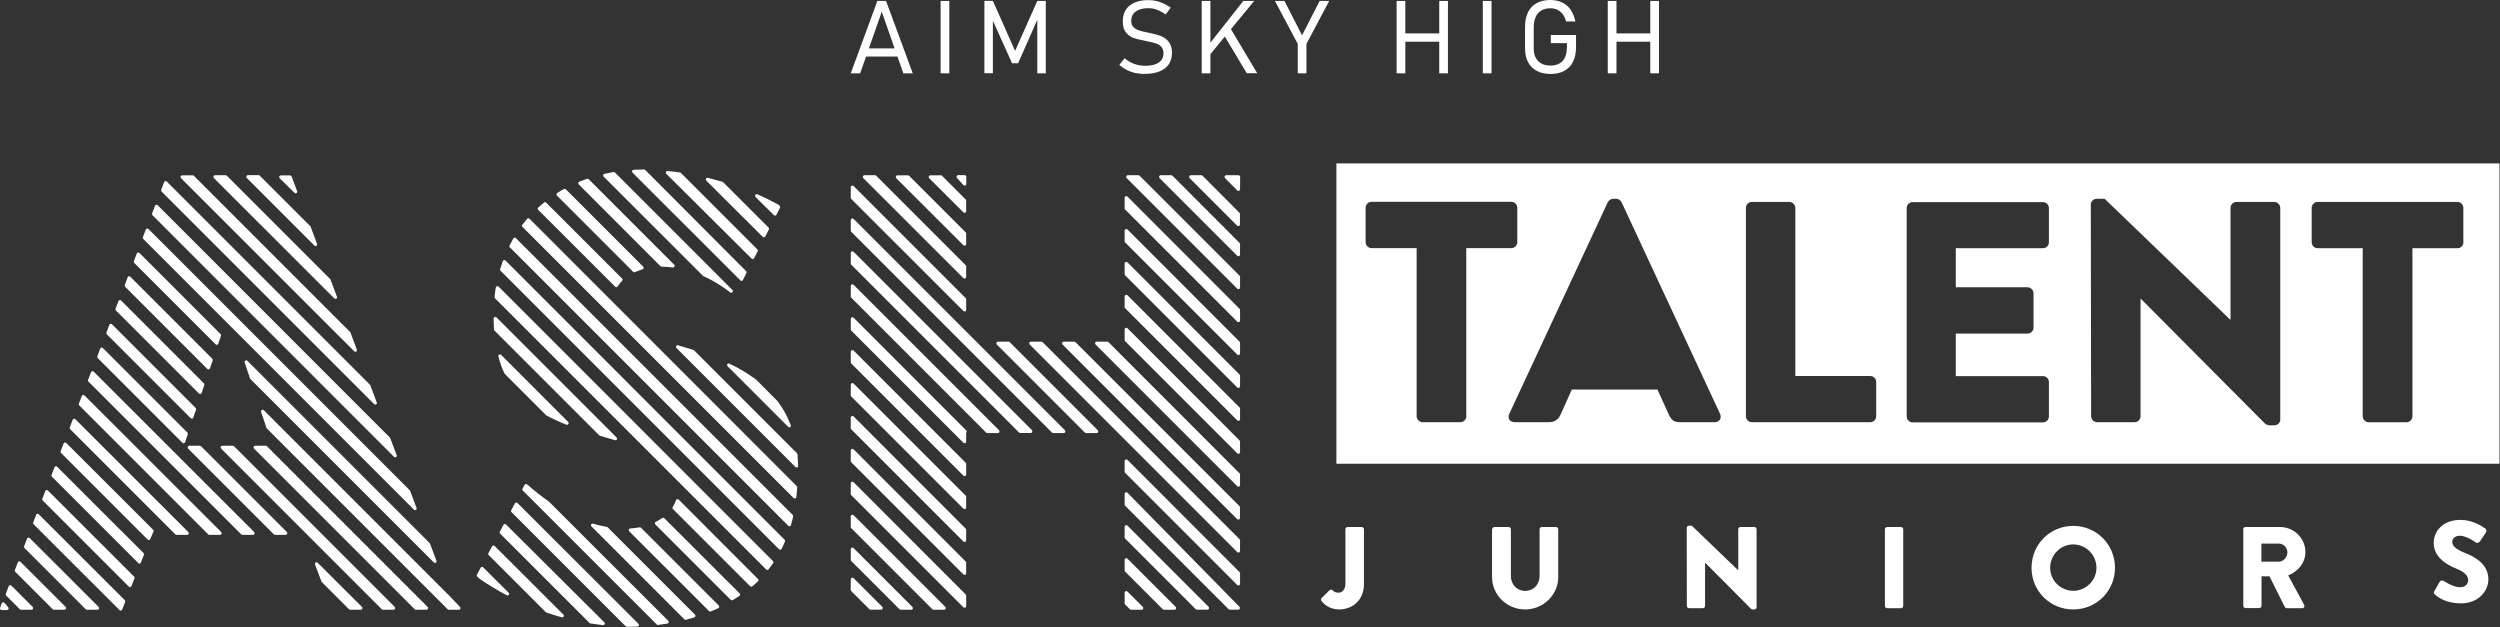 <svg width="2387" height="599" viewBox="0 0 2387 599" fill="none" xmlns="http://www.w3.org/2000/svg">
<rect x="0" y="0" width="2387" height="599" fill="#333333" stroke="none"/>
<path d="M837.704 0.9H846.004L871.504 70H862.504L841.904 11.2L821.304 70H812.304L837.704 0.9ZM823.904 46.2H860.204V54H823.904V46.2Z" fill="white"/>
<path d="M906.404 70H898.104V0.9H906.404V70Z" fill="white"/>
<path d="M990.404 0.9H998.504V70H990.404V14.5L991.004 17.5L972.104 60.4H966.304L947.404 18.4L948.004 14.4V69.9H939.904V0.8H948.004L969.204 48.6L990.404 0.9Z" fill="white"/>
<path d="M1084.2 69.7C1081.2 69.1 1078.4 68.1 1075.9 66.8C1073.3 65.5 1070.9 63.9 1068.7 62L1073.8 55.6C1076.6 58 1079.6 59.8 1082.9 61C1086.2 62.2 1089.8 62.8 1093.7 62.8C1099.2 62.8 1103.4 61.8 1106.4 59.7C1109.4 57.6 1110.9 54.6 1110.9 50.8C1110.9 48.3 1110.2 46.3 1108.9 44.8C1107.6 43.3 1105.9 42.2 1103.7 41.5C1101.6 40.8 1098.9 40.1 1095.6 39.5C1095.5 39.5 1095.4 39.4 1095.3 39.4C1095.2 39.4 1095.1 39.4 1095 39.3L1094 39.1C1089.2 38.2 1085.4 37.3 1082.5 36.3C1079.6 35.3 1077.1 33.5 1075.1 31C1073.1 28.5 1072 24.9 1072 20.4C1072 16.1 1073 12.5 1074.9 9.4C1076.8 6.4 1079.6 4.1 1083.3 2.5C1087 0.9 1091.4 0.1 1096.6 0.1C1099 0.1 1101.5 0.4 1103.8 0.9C1106.2 1.4 1108.6 2.2 1110.9 3.3C1113.2 4.4 1115.5 5.7 1117.8 7.3L1113 13.8C1110.2 11.8 1107.4 10.3 1104.7 9.3C1102 8.3 1099.3 7.8 1096.5 7.8C1091.3 7.8 1087.3 8.9 1084.4 11C1081.5 13.1 1080.1 16.1 1080.1 20C1080.1 22.5 1080.8 24.5 1082.3 25.9C1083.7 27.3 1085.5 28.4 1087.7 29.1C1089.9 29.8 1092.8 30.5 1096.6 31.2C1096.7 31.2 1096.9 31.3 1097 31.3C1097.1 31.3 1097.3 31.4 1097.4 31.4C1097.6 31.4 1097.8 31.5 1097.9 31.5C1098.1 31.5 1098.3 31.6 1098.4 31.6C1102.6 32.5 1106.2 33.5 1109 34.7C1111.9 35.9 1114.2 37.7 1116.1 40.2C1118 42.7 1119 46.1 1119 50.4V50.5C1119 54.7 1118 58.3 1116 61.3C1114 64.3 1111.1 66.6 1107.3 68.1C1103.5 69.7 1098.9 70.5 1093.6 70.5C1090.3 70.7 1087.2 70.3 1084.2 69.7Z" fill="white"/>
<path d="M1147.4 0.9H1155.7V70H1147.4V0.9ZM1152.9 44.3L1187.1 0.9H1197.5L1153.6 54.2L1152.9 44.3ZM1168.4 33.1L1174.2 26L1200.4 69.9H1190.4L1168.4 33.1Z" fill="white"/>
<path d="M1247.4 41.9V70H1239.1V41.9L1217.3 0.9H1226.4L1243.2 33.7L1260 0.9H1269.1L1247.4 41.9Z" fill="white"/>
<path d="M1333.5 0.9H1341.8V70H1333.5V0.9ZM1338.9 31.9H1378.7V39.8H1338.9V31.9ZM1374.2 0.9H1382.5V70H1374.2V0.9Z" fill="white"/>
<path d="M1424.1 70H1415.8V0.9H1424.1V70Z" fill="white"/>
<path d="M1504.8 33.7V44.8C1504.8 50.2 1503.9 54.9 1502 58.8C1500.1 62.7 1497.4 65.6 1493.7 67.6C1490.1 69.6 1485.7 70.6 1480.6 70.6C1475.4 70.6 1471 69.7 1467.4 67.7C1463.7 65.8 1461 63 1459 59.4C1457.1 55.8 1456.1 51.4 1456.1 46.2V25.8C1456.1 20.4 1457 15.7 1458.9 11.8C1460.8 7.9 1463.5 5 1467.2 3C1470.8 1 1475.2 0 1480.3 0C1484.5 0 1488.3 0.8 1491.6 2.4C1494.9 4 1497.6 6.3 1499.7 9.4C1501.8 12.5 1503.3 16.2 1504.2 20.5H1495.3C1494.6 17.7 1493.5 15.4 1492.1 13.6C1490.7 11.7 1489 10.3 1487 9.3C1485 8.3 1482.8 7.9 1480.3 7.9C1476.9 7.9 1474.1 8.6 1471.7 10C1469.3 11.4 1467.5 13.4 1466.3 16.1C1465.1 18.8 1464.4 22 1464.4 25.8V46.2C1464.4 49.7 1465 52.7 1466.3 55.1C1467.6 57.5 1469.4 59.4 1471.8 60.7C1474.2 62 1477.1 62.6 1480.5 62.6C1483.9 62.6 1486.7 61.9 1489 60.6C1491.3 59.3 1493.1 57.3 1494.3 54.6C1495.5 52 1496.1 48.7 1496.1 44.7V41.2H1480.7V33.4H1504.8V33.7Z" fill="white"/>
<path d="M1535.1 0.9H1543.4V70H1535.1V0.9ZM1540.4 31.9H1580.2V39.8H1540.4V31.9ZM1575.7 0.9H1584V70H1575.7V0.9Z" fill="white"/>
<path d="M815.004 523.3C814.604 522.9 813.904 522.7 813.304 523C812.704 523.2 812.304 523.8 812.304 524.4V534.6C812.304 535 812.504 535.4 812.804 535.7L858.804 581.7C859.104 582 859.504 582.2 859.904 582.2H870.104C870.704 582.2 871.304 581.8 871.504 581.2C871.704 580.6 871.604 579.9 871.204 579.5L815.004 523.3Z" fill="white"/>
<path d="M919.804 265.5C920.104 265.8 920.504 266 920.904 266C921.104 266 921.304 266 921.504 265.9C922.104 265.7 922.504 265.1 922.504 264.5V254.3C922.504 253.9 922.304 253.5 922.004 253.2L836.604 167.8C836.304 167.5 835.904 167.3 835.504 167.3H825.304C824.704 167.3 824.104 167.7 823.904 168.3C823.704 168.9 823.804 169.6 824.204 170L919.804 265.5Z" fill="white"/>
<path d="M919.804 202.7C920.104 203 920.504 203.2 920.904 203.2C921.104 203.2 921.304 203.2 921.504 203.1C922.104 202.9 922.504 202.3 922.504 201.7V191.5C922.504 191.1 922.304 190.7 922.004 190.4L899.504 167.9C899.204 167.6 898.804 167.4 898.404 167.4H888.204C887.604 167.4 887.004 167.8 886.804 168.4C886.604 169 886.704 169.7 887.104 170.1L919.804 202.7Z" fill="white"/>
<path d="M919.804 234.1C920.104 234.4 920.504 234.6 920.904 234.6C921.104 234.6 921.304 234.6 921.504 234.5C922.104 234.3 922.504 233.7 922.504 233.1V222.9C922.504 222.5 922.304 222.1 922.004 221.8L868.104 167.9C867.804 167.6 867.404 167.4 867.004 167.4H856.804C856.204 167.4 855.604 167.8 855.404 168.4C855.204 169 855.304 169.7 855.704 170.1L919.804 234.1Z" fill="white"/>
<path d="M919.804 296.9C920.104 297.2 920.504 297.4 920.904 297.4C921.104 297.4 921.304 297.4 921.504 297.3C922.104 297.1 922.504 296.5 922.504 295.9V285.7C922.504 285.3 922.304 284.9 922.004 284.6L815.004 177.6C814.604 177.2 813.904 177 813.304 177.3C812.704 177.5 812.304 178.1 812.304 178.7V188.9C812.304 189.3 812.504 189.7 812.804 190L919.804 296.9Z" fill="white"/>
<path d="M815.004 240.4C814.604 240 813.904 239.8 813.304 240.1C812.704 240.3 812.304 240.9 812.304 241.5V251.7C812.304 252.1 812.504 252.5 812.804 252.8L972.904 412.9C973.204 413.2 973.604 413.4 974.004 413.4H984.204C984.804 413.4 985.404 413 985.604 412.4C985.804 411.8 985.704 411.2 985.304 410.7L815.004 240.4Z" fill="white"/>
<path d="M935.304 329.3L815.004 209C814.604 208.6 813.904 208.4 813.304 208.7C812.704 208.9 812.304 209.5 812.304 210.1V220.3C812.304 220.7 812.504 221.1 812.804 221.4L920.304 328.9L1004.4 413C1004.7 413.3 1005.1 413.5 1005.5 413.5H1015.7C1016.3 413.5 1016.9 413.1 1017.1 412.5C1017.3 411.9 1017.2 411.3 1016.8 410.8L935.304 329.3Z" fill="white"/>
<path d="M964.104 326.7C963.804 326.4 963.404 326.2 963.004 326.2H952.804C952.204 326.2 951.604 326.6 951.404 327.2C951.204 327.8 951.304 328.5 951.704 328.9L1035.8 413C1036.1 413.3 1036.5 413.5 1036.9 413.5H1047.1C1047.7 413.5 1048.3 413.1 1048.5 412.5C1048.7 411.9 1048.6 411.3 1048.2 410.8L964.104 326.7Z" fill="white"/>
<path d="M1076.5 501.9C1076.1 501.4 1075.4 501.3 1074.8 501.6C1074.2 501.8 1073.8 502.4 1073.8 503V513.2C1073.8 513.6 1074 514 1074.3 514.3L1141.6 581.6C1141.9 581.9 1142.3 582.1 1142.7 582.1H1152.9C1153.5 582.1 1154.1 581.7 1154.3 581.1C1154.5 580.5 1154.4 579.8 1154 579.4L1076.5 501.9Z" fill="white"/>
<path d="M1076.5 439.1C1076.1 438.7 1075.4 438.5 1074.8 438.8C1074.2 439 1073.8 439.6 1073.8 440.2V450.4C1073.8 450.8 1074 451.2 1074.3 451.5L1181.3 558.5C1181.6 558.8 1182 559 1182.4 559C1182.6 559 1182.8 559 1183 558.9C1183.6 558.7 1184 558.1 1184 557.5V547.3C1184 546.9 1183.8 546.5 1183.5 546.2L1076.5 439.1Z" fill="white"/>
<path d="M995.504 326.7C995.204 326.4 994.804 326.2 994.404 326.2H984.204C983.604 326.2 983.004 326.6 982.804 327.2C982.604 327.8 982.704 328.5 983.104 328.9L1181.3 527.1C1181.6 527.4 1182 527.6 1182.4 527.6C1182.6 527.6 1182.8 527.6 1183 527.5C1183.6 527.3 1184 526.7 1184 526.1V515.9C1184 515.5 1183.8 515.1 1183.5 514.8L995.504 326.7Z" fill="white"/>
<path d="M815.004 271.9C814.604 271.5 813.904 271.3 813.304 271.6C812.704 271.8 812.304 272.4 812.304 273V283.2C812.304 283.6 812.504 284 812.804 284.3L941.504 413C941.804 413.3 942.204 413.5 942.604 413.5H952.804C953.404 413.5 954.004 413.1 954.204 412.5C954.404 411.9 954.304 411.3 953.904 410.8L815.004 271.9Z" fill="white"/>
<path d="M1026.9 326.7C1026.6 326.4 1026.2 326.2 1025.8 326.2H1015.6C1015 326.2 1014.4 326.6 1014.2 327.2C1014 327.8 1014.1 328.5 1014.5 328.9L1181.2 495.6C1181.5 495.9 1181.9 496.1 1182.3 496.1C1182.5 496.1 1182.7 496.1 1182.9 496C1183.5 495.8 1183.9 495.2 1183.9 494.6V484.3C1183.9 483.9 1183.7 483.5 1183.4 483.2L1026.9 326.7Z" fill="white"/>
<path d="M1076.5 533.4C1076.1 533 1075.4 532.8 1074.8 533.1C1074.2 533.3 1073.8 533.899 1073.8 534.499V544.699C1073.8 545.099 1074 545.499 1074.3 545.799L1110.2 581.699C1110.5 581.999 1110.9 582.199 1111.3 582.199H1121.5C1122.1 582.199 1122.7 581.799 1122.9 581.199C1123.1 580.599 1123 579.899 1122.6 579.499L1076.5 533.4Z" fill="white"/>
<path d="M815.004 429C814.604 428.6 813.904 428.4 813.304 428.7C812.704 428.9 812.304 429.5 812.304 430.1V440.3C812.304 440.7 812.504 441.1 812.804 441.4L919.804 548.4C920.104 548.7 920.504 548.9 920.904 548.9C921.104 548.9 921.304 548.9 921.504 548.8C922.104 548.6 922.504 548 922.504 547.4V537.2C922.504 536.8 922.304 536.4 922.004 536.1L815.004 429Z" fill="white"/>
<path d="M815.004 491.9C814.604 491.5 813.904 491.3 813.304 491.6C812.704 491.8 812.304 492.399 812.304 492.999V503.199C812.304 503.599 812.504 503.999 812.804 504.299L890.204 581.699C890.504 581.999 890.904 582.199 891.304 582.199H901.504C902.104 582.199 902.704 581.799 902.904 581.199C903.104 580.599 903.004 579.899 902.604 579.499L815.004 491.9Z" fill="white"/>
<path d="M815.004 460.4C814.604 460 813.904 459.8 813.304 460.1C812.704 460.3 812.304 460.899 812.304 461.499V471.699C812.304 472.099 812.504 472.499 812.804 472.799L919.804 579.799C920.104 580.099 920.504 580.299 920.904 580.299C921.104 580.299 921.304 580.299 921.504 580.199C922.104 579.999 922.504 579.399 922.504 578.799V568.6C922.504 568.2 922.304 567.799 922.004 567.499L815.004 460.4Z" fill="white"/>
<path d="M815.004 397.6C814.604 397.2 813.904 397 813.304 397.3C812.704 397.5 812.304 398.1 812.304 398.7V408.9C812.304 409.3 812.504 409.7 812.804 410L919.804 517C920.104 517.3 920.504 517.5 920.904 517.5C921.104 517.5 921.304 517.5 921.504 517.4C922.104 517.2 922.504 516.6 922.504 516V505.8C922.504 505.4 922.304 505 922.004 504.7L815.004 397.6Z" fill="white"/>
<path d="M815.004 303.3C814.604 302.9 813.904 302.7 813.304 303C812.704 303.2 812.304 303.8 812.304 304.4V314.6C812.304 315 812.504 315.4 812.804 315.7L919.804 422.7C920.104 423 920.504 423.2 920.904 423.2C921.104 423.2 921.304 423.2 921.504 423.1C922.104 422.9 922.504 422.3 922.504 421.7V413.1C922.804 412.8 923.004 412.4 923.004 412C923.004 411.4 922.704 411 922.304 410.7L815.004 303.3Z" fill="white"/>
<path d="M919.804 176.7C920.104 177 920.504 177.2 921.004 177.2C921.204 177.2 921.404 177.2 921.604 177.1C922.204 176.9 922.604 176.3 922.604 175.6V168.8C922.604 167.9 921.904 167.2 921.004 167.2H914.804C914.204 167.2 913.604 167.6 913.404 168.1C913.204 168.7 913.304 169.3 913.704 169.8L919.804 176.7Z" fill="white"/>
<path d="M1076.5 470.5C1076.1 470 1075.4 469.9 1074.8 470.2C1074.2 470.4 1073.8 471 1073.8 471.6V481.8C1073.8 482.2 1074 482.6 1074.3 482.9L1173 581.6C1173.3 581.9 1173.7 582.1 1174.1 582.1H1182.4C1183 582.1 1183.6 581.7 1183.8 581.1C1184 580.5 1183.9 579.9 1183.5 579.4L1076.5 470.5Z" fill="white"/>
<path d="M815.004 334.7C814.604 334.3 813.904 334.1 813.304 334.4C812.704 334.6 812.304 335.2 812.304 335.8V346C812.304 346.4 812.504 346.8 812.804 347.1L919.804 454.1C920.104 454.4 920.504 454.6 920.904 454.6C921.104 454.6 921.304 454.6 921.504 454.5C922.104 454.3 922.504 453.7 922.504 453.1V442.9C922.504 442.5 922.304 442.1 922.004 441.8L815.004 334.7Z" fill="white"/>
<path d="M815.004 366.2C814.604 365.8 813.904 365.6 813.304 365.9C812.704 366.1 812.304 366.7 812.304 367.3V377.5C812.304 377.9 812.504 378.3 812.804 378.6L919.804 485.6C920.104 485.9 920.504 486.1 920.904 486.1C921.104 486.1 921.304 486.1 921.504 486C922.104 485.8 922.504 485.2 922.504 484.6V474.3C922.504 473.9 922.304 473.5 922.004 473.2L815.004 366.2Z" fill="white"/>
<path d="M1076.5 564.8C1076.1 564.4 1075.4 564.2 1074.8 564.5C1074.2 564.7 1073.8 565.3 1073.8 565.9V576.1C1073.8 576.5 1074 576.9 1074.3 577.2L1078.8 581.7C1079.1 582 1079.5 582.2 1079.9 582.2H1090.1C1090.7 582.2 1091.3 581.8 1091.5 581.2C1091.7 580.6 1091.6 579.9 1091.2 579.5L1076.5 564.8Z" fill="white"/>
<path d="M1058.4 326.7C1058.1 326.4 1057.7 326.2 1057.3 326.2H1047.1C1046.5 326.2 1045.9 326.6 1045.7 327.2C1045.5 327.8 1045.6 328.5 1046 328.9L1181.3 464.2C1181.6 464.5 1182 464.7 1182.4 464.7C1182.6 464.7 1182.8 464.7 1183 464.6C1183.6 464.4 1184 463.8 1184 463.2V453C1184 452.6 1183.8 452.2 1183.5 451.9L1058.4 326.7Z" fill="white"/>
<path d="M815.004 552C814.604 551.6 813.904 551.4 813.304 551.7C812.704 551.9 812.304 552.5 812.304 553.1V563.3C812.304 563.7 812.504 564.1 812.804 564.4L830.004 581.6C830.304 581.9 830.704 582.1 831.104 582.1H841.304C841.904 582.1 842.504 581.7 842.704 581.1C842.904 580.5 842.804 579.8 842.404 579.4L815.004 552Z" fill="white"/>
<path d="M1148.2 167.8C1147.9 167.5 1147.5 167.3 1147.1 167.3H1136.9C1136.3 167.3 1135.7 167.7 1135.5 168.3C1135.3 168.9 1135.4 169.6 1135.8 170L1181.2 215.4C1181.5 215.7 1181.9 215.9 1182.3 215.9C1182.5 215.9 1182.7 215.9 1182.9 215.8C1183.5 215.6 1183.9 215 1183.9 214.4V204.2C1183.9 203.8 1183.7 203.4 1183.4 203.1L1148.2 167.8Z" fill="white"/>
<path d="M1088.1 167.8C1087.8 167.5 1087.4 167.3 1087 167.3H1076.8C1076.2 167.3 1075.6 167.7 1075.4 168.3C1075.2 168.9 1075.3 169.6 1075.7 170L1181.3 275.6C1181.6 275.9 1182 276.1 1182.4 276.1C1182.6 276.1 1182.8 276.1 1183 276C1183.6 275.8 1184 275.2 1184 274.6V264.3C1184 263.9 1183.8 263.5 1183.5 263.2L1088.1 167.8Z" fill="white"/>
<path d="M1119.5 167.8C1119.2 167.5 1118.8 167.3 1118.4 167.3H1108.2C1107.6 167.3 1107 167.7 1106.8 168.3C1106.6 168.9 1106.7 169.6 1107.1 170L1181.3 244.2C1181.6 244.5 1182 244.7 1182.4 244.7C1182.6 244.7 1182.8 244.7 1183 244.6C1183.6 244.4 1184 243.8 1184 243.2V233C1184 232.6 1183.8 232.2 1183.5 231.9L1119.5 167.8Z" fill="white"/>
<path d="M1076.5 281.9C1076.1 281.5 1075.4 281.3 1074.8 281.6C1074.2 281.8 1073.8 282.4 1073.8 283V293.2C1073.8 293.6 1074 294 1074.3 294.3L1181.3 401.3C1181.6 401.6 1182 401.8 1182.4 401.8C1182.6 401.8 1182.8 401.8 1183 401.7C1183.6 401.5 1184 400.9 1184 400.3V390.1C1184 389.7 1183.8 389.3 1183.5 389L1076.5 281.9Z" fill="white"/>
<path d="M1076.5 187.7C1076.1 187.3 1075.4 187.1 1074.8 187.4C1074.2 187.6 1073.8 188.2 1073.8 188.8V199C1073.8 199.4 1074 199.8 1074.3 200.1L1181.3 307.1C1181.6 307.4 1182 307.6 1182.4 307.6C1182.6 307.6 1182.8 307.6 1183 307.5C1183.6 307.3 1184 306.7 1184 306.1V295.9C1184 295.5 1183.8 295.1 1183.5 294.8L1076.5 187.7Z" fill="white"/>
<path d="M1076.5 250.5C1076.1 250.1 1075.4 249.9 1074.8 250.2C1074.2 250.4 1073.8 251 1073.8 251.6V261.8C1073.8 262.2 1074 262.6 1074.3 262.9L1181.3 369.9C1181.6 370.2 1182 370.4 1182.4 370.4C1182.6 370.4 1182.8 370.4 1183 370.3C1183.6 370.1 1184 369.5 1184 368.9V358.7C1184 358.3 1183.8 357.9 1183.5 357.6L1076.5 250.5Z" fill="white"/>
<path d="M1076.5 219.1C1076.1 218.7 1075.4 218.5 1074.8 218.8C1074.2 219 1073.8 219.6 1073.8 220.2V230.4C1073.8 230.8 1074 231.2 1074.3 231.5L1181.3 338.5C1181.6 338.8 1182 339 1182.4 339C1182.6 339 1182.8 339 1183 338.9C1183.6 338.7 1184 338.1 1184 337.5V327.3C1184 326.9 1183.8 326.5 1183.5 326.2L1076.5 219.1Z" fill="white"/>
<path d="M1183.6 167.8C1183.3 167.5 1182.9 167.3 1182.5 167.3H1170.7C1170.1 167.3 1169.5 167.7 1169.3 168.3C1169.1 168.9 1169.2 169.5 1169.6 170L1181.3 181.8C1181.6 182.1 1182 182.3 1182.4 182.3C1182.6 182.3 1182.8 182.3 1183 182.2C1183.6 182 1184 181.4 1184 180.8L1184.1 169C1184.1 168.5 1183.9 168.1 1183.6 167.8Z" fill="white"/>
<path d="M1076.5 313.4C1076.1 313 1075.4 312.8 1074.8 313.1C1074.2 313.3 1073.8 313.9 1073.8 314.5V324.7C1073.8 325.1 1074 325.5 1074.3 325.8L1181.3 432.8C1181.6 433.1 1182 433.3 1182.4 433.3C1182.6 433.3 1182.8 433.3 1183 433.2C1183.6 433 1184 432.4 1184 431.8V421.6C1184 421.2 1183.8 420.8 1183.5 420.5L1076.5 313.4Z" fill="white"/>
<path d="M476.504 338.6C475.904 339 475.604 339.7 475.804 340.4C477.304 346.2 479.304 351.6 481.704 356.6C481.804 356.8 481.904 356.9 482.004 357L521.504 396.5C521.604 396.6 521.704 396.7 521.904 396.8C527.504 399.8 533.704 402.7 540.804 405.5C541.004 405.6 541.204 405.6 541.404 405.6C541.904 405.6 542.404 405.3 542.704 404.9C543.104 404.3 543.004 403.5 542.504 402.9L478.504 338.9C477.904 338.3 477.104 338.2 476.504 338.6Z" fill="white"/>
<path d="M476.104 273.7C475.704 273.3 475.104 273.1 474.504 273.3C473.904 273.5 473.504 274 473.404 274.5C472.904 277.5 472.504 280.5 472.204 283.5C472.104 284 472.304 284.4 472.604 284.8L731.504 543.7C731.804 544 732.204 544.2 732.604 544.2H732.704C733.204 544.2 733.604 544 733.804 543.6C735.304 541.7 736.804 539.7 738.204 537.7C738.604 537.1 738.504 536.3 738.004 535.7L476.104 273.7Z" fill="white"/>
<path d="M472.204 315.7L572.204 415.7C572.404 415.9 572.604 416 572.904 416.1C576.504 417.2 580.104 418.2 583.804 419.3L587.204 420.3C587.304 420.3 587.504 420.4 587.604 420.4C588.104 420.4 588.704 420.1 588.904 419.6C589.304 419 589.204 418.2 588.704 417.7L474.004 303C473.604 302.6 472.904 302.4 472.304 302.7C471.704 302.9 471.304 303.5 471.304 304.2C471.304 308 471.504 311.6 471.704 314.8C471.704 315.1 471.904 315.5 472.204 315.7Z" fill="white"/>
<path d="M482.604 248.7C482.204 248.3 481.704 248.2 481.204 248.3C480.704 248.4 480.304 248.8 480.104 249.3C479.104 252 478.304 254.5 477.504 257C477.304 257.5 477.504 258.1 477.904 258.5L743.804 524.4C744.104 524.7 744.504 524.9 744.904 524.9C745.004 524.9 745.104 524.9 745.204 524.9C745.704 524.8 746.104 524.5 746.304 524.1C747.404 521.9 748.504 519.5 749.504 517.1C749.704 516.5 749.604 515.8 749.204 515.4L482.604 248.7Z" fill="white"/>
<path d="M648.004 476.999C647.604 476.599 647.104 476.5 646.604 476.6C646.104 476.7 645.604 477.1 645.504 477.6C644.704 479.9 643.604 482.1 642.304 484.1C641.904 484.7 642.004 485.499 642.504 485.999L716.204 559.699C716.504 559.999 716.904 560.199 717.304 560.199C717.704 560.199 718.004 560.1 718.304 559.8L719.004 559.3C720.704 557.8 722.304 556.299 723.704 554.999C724.004 554.699 724.204 554.3 724.204 553.9C724.204 553.5 724.004 553.1 723.704 552.8L648.004 476.999Z" fill="white"/>
<path d="M706.904 267.7C707.204 268 707.604 268.2 708.004 268.2C708.104 268.2 708.204 268.2 708.204 268.2C708.704 268.1 709.104 267.8 709.304 267.4L712.704 260.7C713.004 260.1 712.904 259.4 712.404 258.9L616.104 162.3C615.804 162 615.404 161.8 615.004 161.8H614.704C611.804 161.8 608.604 161.9 605.004 162.1C604.404 162.1 603.804 162.5 603.604 163.1C603.404 163.7 603.504 164.3 603.904 164.8L706.904 267.7Z" fill="white"/>
<path d="M671.204 263.4C671.304 263.5 671.504 263.6 671.704 263.7C680.604 267.7 689.204 272.9 697.204 279.2C697.504 279.4 697.804 279.5 698.204 279.5C698.604 279.5 699.104 279.3 699.404 279C699.904 278.4 699.904 277.4 699.304 276.9L587.104 164.7C586.704 164.3 586.204 164.2 585.704 164.3C582.804 164.8 579.904 165.4 577.104 166C576.504 166.1 576.104 166.5 575.904 167.1C575.704 167.6 575.904 168.2 576.304 168.6L671.204 263.4Z" fill="white"/>
<path d="M630.504 254.1C630.804 254.4 631.204 254.5 631.604 254.6C635.204 254.7 638.804 254.899 642.404 255.399C642.504 255.399 642.504 255.399 642.604 255.399C643.204 255.399 643.704 255.099 644.004 254.499C644.304 253.899 644.204 253.2 643.704 252.7L562.104 171.1C561.704 170.7 561.004 170.5 560.504 170.7C558.004 171.6 555.504 172.499 553.004 173.499C552.504 173.699 552.204 174.1 552.104 174.6C552.004 175.1 552.204 175.599 552.504 175.999L630.504 254.1Z" fill="white"/>
<path d="M717.604 246.9C717.904 247.2 718.304 247.4 718.704 247.4C718.804 247.4 718.904 247.4 718.904 247.4C719.404 247.3 719.804 247 720.004 246.6L723.404 239.9C723.704 239.3 723.604 238.6 723.104 238.1L650.104 165.1C649.904 164.9 649.604 164.7 649.204 164.7C645.204 164.1 641.304 163.6 637.504 163.3C636.904 163.2 636.204 163.6 635.904 164.2C635.604 164.8 635.704 165.5 636.204 166L717.604 246.9Z" fill="white"/>
<path d="M494.004 480.199C493.604 479.899 493.204 479.699 492.704 479.799C492.204 479.899 491.804 480.2 491.604 480.6L488.104 487.199C487.804 487.799 487.904 488.599 488.404 488.999L597.304 597.9C597.604 598.2 598.004 598.4 598.404 598.4C598.804 598.4 599.204 598.4 599.604 598.4C600.104 598.4 600.704 598.4 601.204 598.4C603.604 598.4 606.104 598.299 608.504 598.299C609.104 598.299 609.704 597.899 609.904 597.299C610.104 596.699 610.004 596.1 609.604 595.6L494.004 480.199Z" fill="white"/>
<path d="M761.004 432.8L662.704 334.5C662.504 334.3 662.304 334.2 662.004 334.1L647.504 329.7C646.804 329.5 646.104 329.8 645.704 330.4C645.304 331 645.404 331.8 645.904 332.3L759.404 445.8C759.704 446.1 760.104 446.3 760.504 446.3C760.704 446.3 760.904 446.3 761.104 446.2C761.704 446 762.104 445.4 762.004 444.7C761.904 441 761.704 437.3 761.404 433.8C761.404 433.4 761.204 433.1 761.004 432.8Z" fill="white"/>
<path d="M492.504 227.3C492.204 227 491.704 226.8 491.204 226.9C490.704 227 490.304 227.2 490.104 227.7C488.904 229.8 487.704 232.1 486.504 234.4C486.204 235 486.304 235.7 486.804 236.2L752.604 502C752.904 502.3 753.304 502.5 753.704 502.5C753.804 502.5 754.004 502.5 754.104 502.4C754.604 502.3 755.104 501.9 755.204 501.3C756.004 498.6 756.704 495.9 757.304 493.1C757.404 492.6 757.304 492 756.904 491.7L492.504 227.3Z" fill="white"/>
<path d="M505.604 208.9C505.304 208.6 504.904 208.4 504.404 208.4C504.004 208.4 503.604 208.6 503.304 208.9C501.604 210.9 500.104 212.8 498.704 214.6C498.204 215.2 498.304 216.1 498.804 216.6L757.704 475.5C758.004 475.8 758.404 476 758.804 476C759.004 476 759.104 476 759.304 475.9C759.904 475.7 760.304 475.2 760.304 474.6C760.704 471.5 761.004 468.4 761.204 465.3C761.204 464.8 761.104 464.4 760.704 464.1L505.604 208.9Z" fill="white"/>
<path d="M604.504 259.5C604.804 259.8 605.204 260 605.604 260C605.804 260 606.004 260 606.204 259.9C608.504 258.8 610.904 257.9 613.404 257.2C613.904 257 614.304 256.6 614.504 256.1C614.604 255.6 614.504 255 614.104 254.6L540.304 180.8C539.804 180.3 539.104 180.2 538.404 180.5C536.304 181.6 534.204 182.9 532.004 184.3C531.604 184.6 531.304 185 531.304 185.4C531.304 185.9 531.404 186.3 531.704 186.7L604.504 259.5Z" fill="white"/>
<path d="M587.304 273.7C587.604 274 588.004 274.2 588.404 274.2C588.504 274.2 588.504 274.2 588.604 274.2C589.104 274.2 589.504 273.899 589.704 273.499C590.904 271.699 592.304 269.8 594.004 268.2C594.604 267.6 594.604 266.599 594.004 265.999L521.504 193.499C520.904 192.899 520.004 192.899 519.404 193.399C517.504 194.999 515.604 196.6 513.904 198.2C513.604 198.5 513.404 198.9 513.404 199.3C513.404 199.7 513.604 200.099 513.904 200.399L587.304 273.7Z" fill="white"/>
<path d="M722.104 362.6C714.704 357 706.104 351.8 696.404 347.2C695.704 346.9 694.904 347.1 694.504 347.7C694.104 348.3 694.104 349.2 694.704 349.7L752.504 407.5C752.804 407.8 753.204 408 753.604 408C753.904 408 754.204 407.9 754.404 407.8C755.004 407.4 755.304 406.6 755.004 405.9C751.904 397.8 747.804 390.1 742.504 383.1L722.104 362.6Z" fill="white"/>
<path d="M634.304 494.8C633.804 494.3 632.904 494.2 632.304 494.6C630.504 495.9 628.404 497.1 626.104 498.3C625.604 498.5 625.304 499 625.304 499.4C625.204 499.9 625.404 500.4 625.704 500.7L697.704 572.7C698.004 573 698.404 573.2 698.804 573.2C699.104 573.2 699.404 573.1 699.604 573C701.704 571.7 703.904 570.4 705.904 569C706.304 568.7 706.504 568.3 706.604 567.9C706.704 567.4 706.504 567 706.204 566.6L634.304 494.8Z" fill="white"/>
<path d="M524.404 479.199C524.304 479.099 524.304 479.1 524.204 479C517.404 474.3 510.404 468.7 503.304 462.5C502.904 462.2 502.504 462.1 502.004 462.1C501.504 462.2 501.104 462.5 500.904 462.9L498.904 466.6C498.604 467.2 498.704 468 499.204 468.4L627.004 596.199C627.304 596.499 627.704 596.699 628.104 596.699C628.204 596.699 628.204 596.699 628.304 596.699C631.304 596.299 634.304 595.9 637.204 595.4C637.804 595.3 638.304 594.9 638.404 594.3C638.604 593.7 638.404 593.099 638.004 592.699L524.404 479.199Z" fill="white"/>
<path d="M580.204 503.5C580.004 503.3 579.704 503.1 579.404 503.1C575.004 502.3 570.604 501.3 566.304 500C565.604 499.8 564.904 500.1 564.504 500.7C564.104 501.3 564.204 502.1 564.704 502.6L653.404 591.3C653.704 591.6 654.104 591.8 654.504 591.8C654.604 591.8 654.804 591.8 654.904 591.8C657.604 591.1 660.204 590.3 662.904 589.5C663.404 589.3 663.804 588.9 664.004 588.4C664.104 587.9 664.004 587.3 663.604 586.9L580.204 503.5Z" fill="white"/>
<path d="M612.004 503.9C611.604 503.5 611.104 503.4 610.604 503.5C607.704 504 604.704 504.4 601.804 504.6C601.204 504.6 600.704 505 600.404 505.6C600.204 506.2 600.304 506.8 600.804 507.3L677.004 583.5C677.304 583.8 677.704 583.9 678.104 583.9C678.304 583.9 678.504 583.9 678.704 583.8C681.304 582.7 683.604 581.7 685.804 580.7C686.304 580.5 686.604 580.1 686.704 579.6C686.804 579.1 686.604 578.6 686.304 578.2L612.004 503.9Z" fill="white"/>
<path d="M483.104 500.7C482.804 500.3 482.304 500.2 481.804 500.3C481.304 500.4 480.904 500.7 480.704 501.1L477.204 507.7C476.904 508.3 477.004 509.1 477.504 509.5L563.004 594.9C563.204 595.1 563.504 595.3 563.904 595.3C567.704 595.9 571.504 596.4 575.704 596.9C575.804 596.9 575.804 596.9 575.904 596.9C576.504 596.9 577.004 596.6 577.304 596C577.604 595.4 577.504 594.7 577.004 594.2L483.104 500.7Z" fill="white"/>
<path d="M461.304 541.699C461.004 541.399 460.504 541.199 460.004 541.299C459.504 541.399 459.104 541.7 458.904 542.1L455.404 548.699C455.104 549.299 455.204 550.099 455.704 550.499L457.604 552.4C457.704 552.5 457.704 552.5 457.804 552.6C466.104 558.3 474.804 563.599 483.804 568.299C484.004 568.399 484.304 568.499 484.504 568.499C485.004 568.499 485.504 568.3 485.804 567.9C486.304 567.3 486.204 566.4 485.604 565.9L461.304 541.699Z" fill="white"/>
<path d="M472.205 521.199C471.905 520.899 471.305 520.699 470.905 520.799C470.405 520.899 470.004 521.2 469.804 521.6L466.304 528.199C466.004 528.799 466.105 529.499 466.605 529.999L521.005 584.4C521.205 584.6 521.405 584.699 521.605 584.799C526.605 586.499 531.505 588.1 536.405 589.4C536.505 589.4 536.704 589.499 536.804 589.499C537.304 589.499 537.905 589.199 538.105 588.699C538.505 588.099 538.405 587.299 537.905 586.799L472.205 521.199Z" fill="white"/>
<path d="M738.904 205.4C739.204 205.7 739.604 205.9 740.004 205.9C740.104 205.9 740.204 205.9 740.204 205.9C740.704 205.8 741.104 205.5 741.304 205.1L744.704 198.4C745.004 197.8 744.904 197.1 744.404 196.6L743.604 195.8C743.504 195.7 743.404 195.6 743.304 195.5C737.004 192 730.204 188.6 723.104 185.5C722.404 185.2 721.604 185.4 721.204 186.1C720.804 186.7 720.904 187.6 721.404 188.1L738.904 205.4Z" fill="white"/>
<path d="M728.204 226.1C728.504 226.4 728.904 226.6 729.304 226.6C729.404 226.6 729.504 226.6 729.504 226.6C730.004 226.5 730.404 226.2 730.704 225.8L734.104 219.1C734.404 218.5 734.304 217.8 733.804 217.3L690.404 173.9C690.204 173.7 690.004 173.6 689.704 173.5C685.504 172.3 681.004 171.1 675.804 169.8C675.104 169.6 674.404 169.9 674.104 170.6C673.804 171.2 673.904 172 674.404 172.5L728.204 226.1Z" fill="white"/>
<path d="M300.204 234.5C300.504 234.8 300.904 235 301.304 235C301.604 235 301.904 234.9 302.104 234.7C302.704 234.3 303.004 233.5 302.704 232.8L296.604 216.5C296.504 216.3 296.404 216.1 296.204 215.9L248.004 167.7C247.704 167.4 247.304 167.2 246.904 167.2H236.704C236.104 167.2 235.504 167.6 235.304 168.2C235.104 168.8 235.204 169.4 235.604 169.9L300.204 234.5Z" fill="white"/>
<path d="M281.204 184.1C281.504 184.4 281.904 184.6 282.304 184.6C282.604 184.6 282.905 184.5 283.105 184.4C283.705 184 284.004 183.2 283.704 182.5L278.405 168.5C278.205 167.9 277.605 167.5 276.905 167.5H268.105C267.505 167.5 266.904 167.9 266.704 168.5C266.504 169.1 266.605 169.7 267.005 170.2L281.204 184.1Z" fill="white"/>
<path d="M223.404 314.8L225.704 317.1L395.204 486.6C395.504 486.9 395.904 487.1 396.304 487.1C396.604 487.1 396.904 487 397.104 486.9C397.704 486.5 398.004 485.7 397.704 485L391.604 468.7C391.504 468.5 391.404 468.3 391.204 468.1L221.304 298.2L141.704 218.6C141.304 218.2 140.804 218.1 140.304 218.2C139.804 218.3 139.404 218.7 139.204 219.2L136.404 226.5C136.204 227.1 136.304 227.7 136.804 228.2L223.404 314.8Z" fill="white"/>
<path d="M376.204 436.2C376.504 436.5 376.904 436.7 377.304 436.7C377.604 436.7 377.904 436.6 378.104 436.5C378.704 436.1 379.004 435.3 378.704 434.6L372.604 418.3C372.504 418.1 372.404 417.9 372.204 417.7L150.504 195.9C150.104 195.5 149.604 195.4 149.104 195.5C148.604 195.6 148.204 196 148.004 196.5L145.204 203.8C145.004 204.4 145.104 205 145.604 205.5L376.204 436.2Z" fill="white"/>
<path d="M205.804 328.7C206.104 329 206.504 329.2 206.904 329.2C207.004 329.2 207.104 329.2 207.304 329.2C207.804 329.1 208.304 328.7 208.404 328.2L211.004 320.6C211.204 320 211.004 319.399 210.604 318.999L133.104 241.499C132.704 241.099 132.204 241 131.704 241.1C131.204 241.2 130.804 241.6 130.604 242.1L127.804 249.399C127.604 249.999 127.704 250.6 128.204 251.1L205.804 328.7Z" fill="white"/>
<path d="M357.204 385.8C357.504 386.1 357.904 386.3 358.304 386.3C358.604 386.3 358.904 386.2 359.104 386.1C359.704 385.7 360.004 384.9 359.704 384.2L353.604 367.9C353.504 367.7 353.404 367.5 353.204 367.3L159.204 173.3C158.804 172.9 158.304 172.8 157.804 172.9C157.304 173 156.904 173.4 156.704 173.9L153.904 181.2C153.704 181.8 153.804 182.4 154.304 182.9L357.204 385.8Z" fill="white"/>
<path d="M197.904 352.2C198.204 352.5 198.604 352.7 199.004 352.7C199.104 352.7 199.204 352.7 199.404 352.7C199.904 352.6 200.304 352.2 200.504 351.7L203.104 344.1C203.304 343.5 203.104 342.9 202.704 342.5L124.404 264.2C124.004 263.8 123.504 263.7 123.004 263.8C122.504 263.9 122.104 264.3 121.904 264.8L119.104 272.1C118.904 272.7 119.004 273.3 119.504 273.8L197.904 352.2Z" fill="white"/>
<path d="M338.204 335.4C338.504 335.7 338.904 335.9 339.304 335.9C339.604 335.9 339.904 335.8 340.104 335.7C340.704 335.3 341.004 334.5 340.704 333.8L334.604 317.5C334.504 317.3 334.404 317.1 334.204 316.9L185.204 167.9C184.904 167.6 184.504 167.4 184.104 167.4H173.904C173.304 167.4 172.704 167.8 172.504 168.4C172.304 169 172.404 169.6 172.804 170.1L338.204 335.4Z" fill="white"/>
<path d="M319.204 284.9C319.504 285.2 319.904 285.4 320.304 285.4C320.604 285.4 320.904 285.3 321.104 285.2C321.704 284.8 322.004 284 321.704 283.3L315.604 267C315.504 266.8 315.404 266.6 315.204 266.4L216.604 167.8C216.304 167.5 215.904 167.3 215.504 167.3H205.304C204.704 167.3 204.104 167.7 203.904 168.3C203.704 168.9 203.804 169.5 204.204 170L319.204 284.9Z" fill="white"/>
<path d="M19.504 536.4C19.104 536 18.604 535.9 18.104 536C17.604 536.1 17.204 536.5 17.004 537L14.204 544.3C14.004 544.9 14.104 545.5 14.604 546L50.304 581.7C50.604 582 51.004 582.2 51.404 582.2H61.604C62.204 582.2 62.804 581.8 63.004 581.2C63.204 580.6 63.104 579.9 62.704 579.5L19.504 536.4Z" fill="white"/>
<path d="M10.804 559.1C10.404 558.7 9.904 558.6 9.404 558.7C8.904 558.8 8.504 559.2 8.304 559.7L5.504 567C5.304 567.6 5.404 568.2 5.904 568.7L18.904 581.7C19.204 582 19.604 582.2 20.004 582.2H30.104C30.704 582.2 31.304 581.8 31.504 581.2C31.704 580.6 31.604 579.9 31.204 579.5L10.804 559.1Z" fill="white"/>
<path d="M4.304 575.6C3.904 575.2 3.404 575 2.804 575.1C2.204 575.2 1.804 575.6 1.604 576.1L0.104 580.4C-0.096 580.9 0.004 581.4 0.304 581.8C0.604 582.2 1.104 582.5 1.604 582.5H6.704C7.304 582.5 7.904 582.1 8.104 581.6C8.404 581 8.304 580.4 7.904 579.9L4.304 575.6Z" fill="white"/>
<path d="M28.304 513.7C27.904 513.3 27.404 513.2 26.904 513.3C26.404 513.4 26.004 513.8 25.804 514.3L23.004 521.6C22.804 522.2 22.904 522.8 23.404 523.3L81.804 581.7C82.104 582 82.504 582.2 82.904 582.2H93.104C93.704 582.2 94.304 581.8 94.504 581.2C94.704 580.6 94.604 579.9 94.204 579.5L28.304 513.7Z" fill="white"/>
<path d="M45.704 468.3C45.304 467.9 44.804 467.8 44.304 467.9C43.804 468 43.404 468.4 43.204 468.9L40.404 476.2C40.204 476.8 40.304 477.4 40.804 477.9L123.004 560.1C123.304 560.4 123.704 560.6 124.104 560.6C124.204 560.6 124.304 560.6 124.404 560.6C124.904 560.5 125.304 560.1 125.504 559.6L128.404 552.3C128.604 551.7 128.504 551.1 128.104 550.6L45.704 468.3Z" fill="white"/>
<path d="M37.004 490.999C36.604 490.599 36.104 490.5 35.604 490.6C35.104 490.7 34.704 491.1 34.504 491.6L31.704 498.9C31.504 499.5 31.604 500.1 32.104 500.6L114.104 582.499C114.404 582.799 114.804 582.999 115.204 582.999C115.304 582.999 115.404 582.999 115.504 582.999C116.004 582.899 116.404 582.499 116.604 581.999L119.504 574.8C119.704 574.2 119.604 573.6 119.204 573.1L37.004 490.999Z" fill="white"/>
<path d="M63.204 422.9C62.804 422.5 62.304 422.4 61.804 422.5C61.304 422.6 60.904 423 60.704 423.5L57.904 430.8C57.704 431.4 57.804 432 58.304 432.5L140.904 515.1C141.204 515.4 141.604 515.6 142.004 515.6C142.104 515.6 142.204 515.6 142.304 515.6C142.804 515.5 143.204 515.2 143.404 514.7L146.604 507.6C146.904 507 146.704 506.3 146.304 505.9L63.204 422.9Z" fill="white"/>
<path d="M234.304 344.3C233.704 344.7 233.404 345.4 233.604 346.1L238.704 361.3C238.804 361.5 238.904 361.7 239.104 361.9L414.204 537C414.504 537.3 414.904 537.5 415.304 537.5C415.604 537.5 415.904 537.4 416.104 537.3C416.704 536.9 417.004 536.1 416.704 535.4L410.604 519.1C410.504 518.9 410.404 518.7 410.204 518.5L236.204 344.5C235.704 344 234.904 343.9 234.304 344.3Z" fill="white"/>
<path d="M54.504 445.6C54.104 445.2 53.604 445.1 53.104 445.2C52.604 445.3 52.204 445.7 52.004 446.2L49.204 453.5C49.004 454.1 49.104 454.7 49.604 455.2L132.004 537.6C132.304 537.9 132.704 538.1 133.104 538.1C133.204 538.1 133.304 538.1 133.404 538.1C133.904 538 134.304 537.6 134.504 537.1L137.404 529.8C137.604 529.2 137.504 528.6 137.104 528.1L54.504 445.6Z" fill="white"/>
<path d="M429.204 569L251.904 391.7C251.404 391.2 250.604 391.1 250.004 391.5C249.404 391.9 249.104 392.6 249.304 393.3L254.404 408.5C254.504 408.7 254.604 408.9 254.804 409.1L427.404 581.7C427.704 582 428.104 582.2 428.504 582.2H438.204C438.804 582.2 439.404 581.8 439.604 581.3C439.804 580.7 439.704 580.1 439.304 579.6L429.204 569Z" fill="white"/>
<path d="M254.905 426.1C254.605 425.8 254.204 425.6 253.804 425.6H243.605C243.005 425.6 242.404 426 242.204 426.6C242.004 427.2 242.105 427.8 242.505 428.3L395.905 581.699C396.205 581.999 396.605 582.199 397.005 582.199H407.204C407.804 582.199 408.405 581.799 408.605 581.199C408.805 580.599 408.704 579.9 408.304 579.5L254.905 426.1Z" fill="white"/>
<path d="M71.904 400.2C71.504 399.8 71.004 399.7 70.504 399.8C70.004 399.9 69.604 400.3 69.404 400.8L66.604 408.1C66.404 408.7 66.504 409.3 67.004 409.8L167.404 510.2C167.704 510.5 168.104 510.7 168.504 510.7H178.704C179.304 510.7 179.904 510.3 180.104 509.7C180.304 509.1 180.204 508.4 179.804 508L71.904 400.2Z" fill="white"/>
<path d="M80.604 377.499C80.204 377.099 79.704 377 79.204 377.1C78.704 377.2 78.304 377.6 78.104 378.1L75.304 385.4C75.104 386 75.204 386.6 75.704 387.1L198.804 510.199C199.104 510.499 199.504 510.699 199.904 510.699H210.104C210.704 510.699 211.304 510.299 211.504 509.699C211.704 509.099 211.604 508.399 211.204 507.999L80.604 377.499Z" fill="white"/>
<path d="M189.904 375.7C190.204 376 190.604 376.2 191.004 376.2C191.104 376.2 191.204 376.2 191.404 376.2C191.904 376.1 192.304 375.7 192.504 375.2L195.104 367.6C195.304 367 195.104 366.4 194.704 366L115.604 286.9C115.204 286.5 114.704 286.4 114.204 286.5C113.704 286.6 113.304 287 113.104 287.5L110.304 294.8C110.104 295.4 110.204 296 110.704 296.5L189.904 375.7Z" fill="white"/>
<path d="M89.404 354.8C89.004 354.4 88.504 354.3 88.004 354.4C87.504 354.5 87.104 354.9 86.904 355.4L84.104 362.7C83.904 363.3 84.004 363.9 84.504 364.4L230.304 510.2C230.604 510.5 231.004 510.7 231.404 510.7H241.604C242.204 510.7 242.804 510.3 243.004 509.7C243.204 509.1 243.104 508.4 242.704 508L89.404 354.8Z" fill="white"/>
<path d="M192.004 426.1C191.704 425.8 191.304 425.6 190.904 425.6H180.704C180.104 425.6 179.504 426 179.304 426.6C179.104 427.2 179.204 427.8 179.604 428.3L261.504 510.199C261.804 510.499 262.204 510.699 262.604 510.699H272.804C273.404 510.699 274.004 510.299 274.204 509.699C274.404 509.099 274.304 508.4 273.904 508L192.004 426.1Z" fill="white"/>
<path d="M182.004 399.2C182.304 399.5 182.704 399.7 183.104 399.7C183.204 399.7 183.304 399.7 183.504 399.7C184.004 399.6 184.404 399.2 184.604 398.7L187.204 391.1C187.404 390.5 187.204 389.9 186.804 389.5L106.904 309.6C106.504 309.2 106.004 309.1 105.504 309.2C105.004 309.3 104.604 309.7 104.404 310.2L101.604 317.5C101.404 318.1 101.504 318.7 102.004 319.2L182.004 399.2Z" fill="white"/>
<path d="M174.104 422.7C174.404 423 174.804 423.2 175.204 423.2C175.304 423.2 175.404 423.2 175.604 423.2C176.104 423.1 176.504 422.7 176.704 422.2L179.304 414.6C179.504 414 179.304 413.4 178.904 413L98.204 332.3C97.804 331.9 97.304 331.8 96.804 331.9C96.304 332 95.904 332.4 95.704 332.9L92.904 340.2C92.704 340.8 92.804 341.4 93.304 341.9L174.104 422.7Z" fill="white"/>
<path d="M303.304 537.3C302.804 536.8 302.004 536.7 301.404 537.1C300.804 537.5 300.504 538.3 300.804 539L306.904 555.2C307.004 555.4 307.104 555.6 307.304 555.8L333.204 581.7C333.504 582 333.904 582.2 334.304 582.2H344.504C345.104 582.2 345.704 581.8 345.904 581.2C346.104 580.6 346.004 579.9 345.604 579.5L303.304 537.3Z" fill="white"/>
<path d="M223.504 426.1C223.204 425.8 222.804 425.6 222.404 425.6H212.204C211.604 425.6 211.004 426 210.804 426.6C210.604 427.2 210.704 427.8 211.104 428.3L364.504 581.699C364.804 581.999 365.204 582.199 365.604 582.199H375.804C376.404 582.199 377.004 581.799 377.204 581.199C377.404 580.599 377.304 579.9 376.904 579.5L223.504 426.1Z" fill="white"/>
<path d="M1261.9 571L1269.4 563.6C1270.3 562.8 1271.5 562.7 1272.4 563.6C1273.7 564.9 1275.1 565.9 1278.1 565.9C1281.2 565.9 1284.6 563 1284.6 557.5V505.3C1284.6 504.2 1285.5 503.2 1286.7 503.2H1300.2C1301.4 503.2 1302.3 504.2 1302.3 505.3V557.6C1302.3 573 1291.4 581.9 1278.5 581.9C1268.9 581.9 1263.5 576.1 1261.7 573.8C1261.1 572.8 1261.2 571.7 1261.9 571Z" fill="white"/>
<path d="M1424.8 505.3C1424.8 504.2 1425.8 503.2 1426.9 503.2H1440.5C1441.7 503.2 1442.6 504.2 1442.6 505.3V550.2C1442.6 558 1448.4 564.2 1456.2 564.2C1464.2 564.2 1470 558 1470 550.2V505.3C1470 504.2 1470.9 503.2 1472.1 503.2H1485.7C1486.8 503.2 1487.8 504.2 1487.8 505.3V551.1C1487.8 567.9 1473.6 581.9 1456.1 581.9C1438.7 581.9 1424.6 567.9 1424.6 551.1V505.3H1424.8Z" fill="white"/>
<path d="M1610.5 504C1610.5 502.9 1611.5 502 1612.6 502H1615.4L1659.6 544.5H1659.7V505.3C1659.7 504.2 1660.6 503.2 1661.8 503.2H1675.1C1676.2 503.2 1677.2 504.2 1677.2 505.3V579.9C1677.2 581 1676.2 581.9 1675.1 581.9H1673.3C1673 581.9 1672.1 581.6 1671.9 581.3L1628.1 537.3H1628V578.6C1628 579.7 1627.1 580.7 1625.9 580.7H1612.7C1611.6 580.7 1610.6 579.7 1610.6 578.6L1610.5 504Z" fill="white"/>
<path d="M1799.71 505.3C1799.71 504.2 1800.7 503.2 1801.8 503.2H1815.1C1816.2 503.2 1817.21 504.2 1817.21 505.3V578.6C1817.21 579.7 1816.2 580.7 1815.1 580.7H1801.8C1800.7 580.7 1799.71 579.7 1799.71 578.6V505.3Z" fill="white"/>
<path d="M1979.5 502.1C2001.7 502.1 2019.41 519.9 2019.41 542.1C2019.41 564.3 2001.7 581.9 1979.5 581.9C1957.3 581.9 1939.71 564.3 1939.71 542.1C1939.71 519.9 1957.3 502.1 1979.5 502.1ZM1979.5 564.1C1991.7 564.1 2001.71 554.1 2001.71 542.1C2001.71 529.9 1991.7 519.8 1979.5 519.8C1967.4 519.8 1957.5 529.9 1957.5 542.1C1957.4 554.1 1967.4 564.1 1979.5 564.1Z" fill="white"/>
<path d="M2141.8 505.3C2141.8 504.2 2142.7 503.2 2143.9 503.2H2177C2190.3 503.2 2201.2 513.9 2201.2 527.1C2201.2 537.3 2194.4 545.5 2184.8 549.4L2200 577.5C2200.8 578.9 2200 580.7 2198.1 580.7H2183.4C2182.5 580.7 2181.8 580.1 2181.6 579.7L2166.9 550.3H2159.3V578.5C2159.3 579.6 2158.3 580.6 2157.2 580.6H2144C2142.8 580.6 2141.9 579.6 2141.9 578.5V505.3H2141.8ZM2175.6 536.3C2180.1 536.3 2184 532.1 2184 527.4C2184 522.7 2180.1 519 2175.6 519H2159.2V536.3H2175.6Z" fill="white"/>
<path d="M2324.3 564.5L2329.5 555.3C2330.4 553.9 2332.5 554.1 2333.3 554.6C2333.7 554.8 2341.7 560.7 2349 560.7C2353.4 560.7 2356.6 557.9 2356.6 554.1C2356.6 549.4 2352.7 545.9 2345.2 542.9C2335.7 539.1 2323.7 531.7 2323.7 518.4C2323.7 507.4 2332.2 496.4 2349.3 496.4C2360.8 496.4 2369.7 502.3 2373 504.7C2374.3 505.5 2374.1 507.5 2373.7 508.2L2368 516.7C2367.2 517.9 2365.2 518.9 2364.2 518.1C2363.2 517.5 2355.1 511.5 2348.4 511.5C2344.4 511.5 2341.4 514.2 2341.4 517.2C2341.4 521.3 2344.7 524.4 2353.5 527.9C2362.1 531.3 2375.9 538.1 2375.9 553.2C2375.9 564.6 2366 576.1 2349.8 576.1C2335.4 576.1 2327.4 570.1 2324.9 567.6C2323.7 566.5 2323.4 566.1 2324.3 564.5Z" fill="white"/>
<path d="M1276 156V442.8H2386.5V156H1276ZM1400.1 397.4C1400.1 400.4 1397.4 403.1 1394.4 403.1H1358.3C1355.3 403.1 1352.6 400.4 1352.6 397.4V236.9H1309.6C1306.3 236.9 1303.9 234.2 1303.9 231.2V198.4C1303.9 195.4 1306.3 192.7 1309.6 192.7H1443C1446.3 192.7 1448.7 195.4 1448.7 198.4V231.2C1448.7 234.2 1446.3 236.9 1443 236.9H1400V397.4H1400.1ZM1637.2 403.1H1603.8C1598.4 403.1 1596 401.3 1593.3 395.6L1582.5 371.9H1500.8L1490 395.9C1488.5 399.5 1485.2 403.1 1479.2 403.1H1446.1C1441.6 403.1 1439.2 399.2 1441 395.3L1535.1 193.1C1536 191.3 1538.1 189.8 1540.2 189.8H1543.2C1545.3 189.8 1547.4 191.3 1548.3 193.1L1642.4 395.3C1644.1 399.2 1641.7 403.1 1637.2 403.1ZM1791.4 397.4C1791.4 400.4 1789 403.1 1785.7 403.1H1672.7C1669.4 403.1 1667 400.4 1667 397.4V198.5C1667 195.5 1669.4 192.8 1672.7 192.8H1708.5C1711.5 192.8 1714.2 195.5 1714.2 198.5V359H1785.7C1789 359 1791.4 361.7 1791.4 364.7V397.4ZM1956.3 231.3C1956.3 234.3 1953.9 237 1950.6 237H1867.4V274.3H1935.9C1938.9 274.3 1941.6 277 1941.6 280V312.8C1941.6 316.1 1938.9 318.5 1935.9 318.5H1867.4V359.1H1950.6C1953.9 359.1 1956.3 361.8 1956.3 364.8V397.6C1956.3 400.6 1953.9 403.3 1950.6 403.3H1826.2C1822.9 403.3 1820.5 400.6 1820.5 397.6V198.7C1820.5 195.7 1822.9 193 1826.2 193H1950.6C1953.9 193 1956.3 195.7 1956.3 198.7V231.3ZM2177.2 400.7C2177.2 403.7 2174.5 406.1 2171.5 406.1H2166.7C2165.8 406.1 2163.4 405.2 2162.8 404.6L2044.1 285.3H2043.8V397.4C2043.8 400.4 2041.4 403.1 2038.1 403.1H2002.3C1999.3 403.1 1996.6 400.4 1996.6 397.4L1996.3 195.2C1996.3 192.2 1999 189.8 2002 189.8H2009.5L2129.4 305.2H2129.7V198.5C2129.7 195.5 2132.1 192.8 2135.4 192.8H2171.5C2174.5 192.8 2177.2 195.5 2177.2 198.5V400.7ZM2352.1 231.3C2352.1 234.3 2349.7 237 2346.4 237H2303.4V397.5C2303.4 400.5 2300.7 403.2 2297.7 403.2H2261.6C2258.6 403.2 2255.9 400.5 2255.9 397.5V237H2212.9C2209.6 237 2207.2 234.3 2207.2 231.3V198.5C2207.2 195.5 2209.6 192.8 2212.9 192.8H2346.3C2349.6 192.8 2352 195.5 2352 198.5V231.3H2352.1Z" fill="white"/>
</svg>
